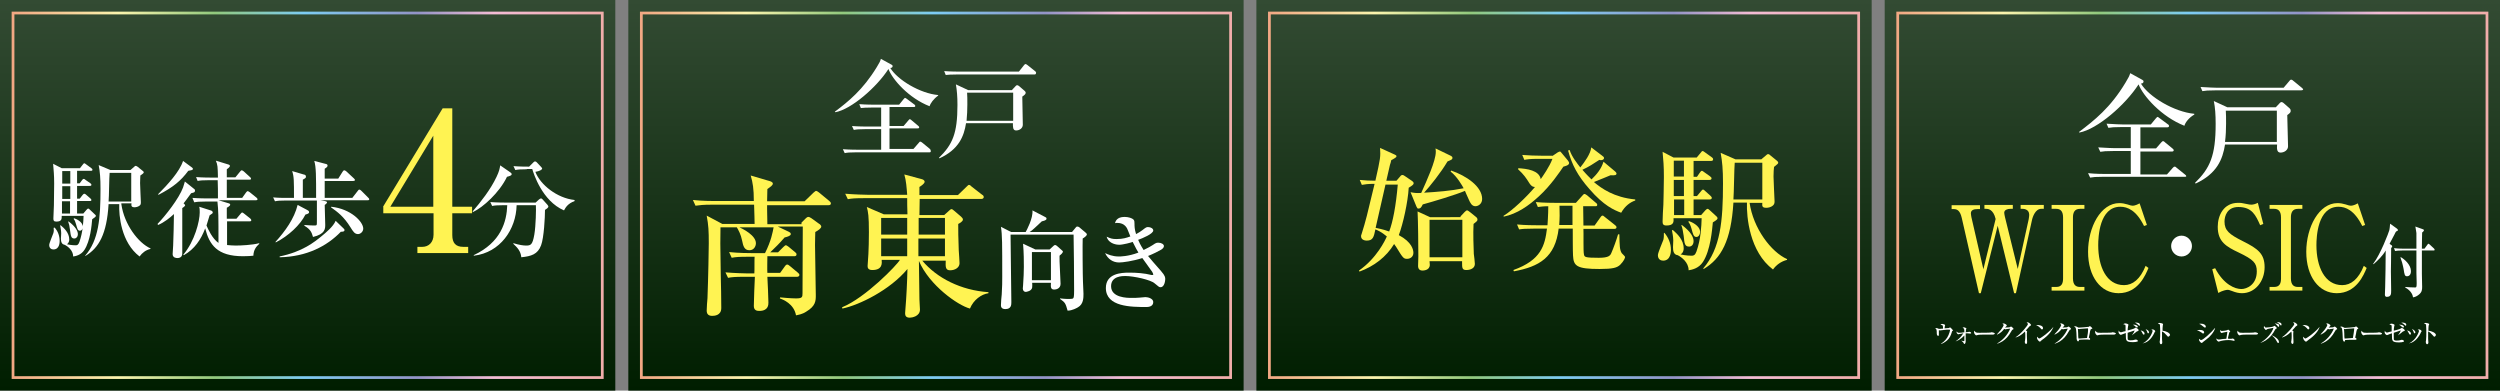 <?xml version="1.0" encoding="utf-8"?>
<!-- Generator: Adobe Illustrator 24.3.0, SVG Export Plug-In . SVG Version: 6.00 Build 0)  -->
<svg version="1.1" id="レイヤー_1" xmlns="http://www.w3.org/2000/svg" xmlns:xlink="http://www.w3.org/1999/xlink" x="0px"
	 y="0px" viewBox="0 0 960.1 150" style="enable-background:new 0 0 960.1 150;" xml:space="preserve">
<rect x="0" y="0" width="960.1" height="150" fill="#808080" stroke="none"/>
<style type="text/css">
	.st0{fill:url(#SVGID_1_);}
	.st1{fill:none;stroke:url(#SVGID_2_);stroke-width:1.058;stroke-miterlimit:10;}
	.st2{fill:url(#SVGID_3_);}
	.st3{fill:none;stroke:url(#SVGID_4_);stroke-width:1.058;stroke-miterlimit:10;}
	.st4{fill:url(#SVGID_5_);}
	.st5{fill:none;stroke:url(#SVGID_6_);stroke-width:1.058;stroke-miterlimit:10;}
	.st6{fill:url(#SVGID_7_);}
	.st7{fill:none;stroke:url(#SVGID_8_);stroke-width:1.058;stroke-miterlimit:10;}
	.st8{fill:#FFFFFF;}
	.st9{fill:#FFF352;}
</style>
<g>
	<linearGradient id="SVGID_1_" gradientUnits="userSpaceOnUse" x1="118.132" y1="150.01" x2="118.132" y2="-9.094947e-13">
		<stop  offset="0" style="stop-color:#001E00"/>
		<stop  offset="1" style="stop-color:#334B33"/>
	</linearGradient>
	<rect class="st0" width="236.3" height="150"/>
	<linearGradient id="SVGID_2_" gradientUnits="userSpaceOnUse" x1="4.471" y1="75.005" x2="231.794" y2="75.005">
		<stop  offset="0" style="stop-color:#F2A783"/>
		<stop  offset="0.18" style="stop-color:#FBF4AE"/>
		<stop  offset="0.343" style="stop-color:#92C97D"/>
		<stop  offset="0.494" style="stop-color:#7DCCF3"/>
		<stop  offset="0.685" style="stop-color:#9394C7"/>
		<stop  offset="0.815" style="stop-color:#F3BCD5"/>
		<stop  offset="1" style="stop-color:#F1ADAA"/>
	</linearGradient>
	<rect x="5" y="5" class="st1" width="226.3" height="140"/>
	<linearGradient id="SVGID_3_" gradientUnits="userSpaceOnUse" x1="359.397" y1="150.01" x2="359.397" y2="-9.094947e-13">
		<stop  offset="0" style="stop-color:#001E00"/>
		<stop  offset="1" style="stop-color:#334B33"/>
	</linearGradient>
	<rect x="241.3" class="st2" width="236.3" height="150"/>
	<linearGradient id="SVGID_4_" gradientUnits="userSpaceOnUse" x1="245.736" y1="75.005" x2="473.059" y2="75.005">
		<stop  offset="0" style="stop-color:#F2A783"/>
		<stop  offset="0.18" style="stop-color:#FBF4AE"/>
		<stop  offset="0.343" style="stop-color:#92C97D"/>
		<stop  offset="0.494" style="stop-color:#7DCCF3"/>
		<stop  offset="0.685" style="stop-color:#9394C7"/>
		<stop  offset="0.815" style="stop-color:#F3BCD5"/>
		<stop  offset="1" style="stop-color:#F1ADAA"/>
	</linearGradient>
	<rect x="246.3" y="5" class="st3" width="226.3" height="140"/>
	<linearGradient id="SVGID_5_" gradientUnits="userSpaceOnUse" x1="600.662" y1="150.01" x2="600.662" y2="-9.094947e-13">
		<stop  offset="0" style="stop-color:#001E00"/>
		<stop  offset="1" style="stop-color:#334B33"/>
	</linearGradient>
	<rect x="482.5" class="st4" width="236.3" height="150"/>
	<linearGradient id="SVGID_6_" gradientUnits="userSpaceOnUse" x1="487.001" y1="75.005" x2="714.323" y2="75.005">
		<stop  offset="0" style="stop-color:#F2A783"/>
		<stop  offset="0.18" style="stop-color:#FBF4AE"/>
		<stop  offset="0.343" style="stop-color:#92C97D"/>
		<stop  offset="0.494" style="stop-color:#7DCCF3"/>
		<stop  offset="0.685" style="stop-color:#9394C7"/>
		<stop  offset="0.815" style="stop-color:#F3BCD5"/>
		<stop  offset="1" style="stop-color:#F1ADAA"/>
	</linearGradient>
	<rect x="487.5" y="5" class="st5" width="226.3" height="140"/>
	<linearGradient id="SVGID_7_" gradientUnits="userSpaceOnUse" x1="841.927" y1="150.01" x2="841.927" y2="-9.094947e-13">
		<stop  offset="0" style="stop-color:#001E00"/>
		<stop  offset="1" style="stop-color:#334B33"/>
	</linearGradient>
	<rect x="723.8" class="st6" width="236.3" height="150"/>
	<linearGradient id="SVGID_8_" gradientUnits="userSpaceOnUse" x1="728.266" y1="75.005" x2="955.589" y2="75.005">
		<stop  offset="0" style="stop-color:#F2A783"/>
		<stop  offset="0.18" style="stop-color:#FBF4AE"/>
		<stop  offset="0.343" style="stop-color:#92C97D"/>
		<stop  offset="0.494" style="stop-color:#7DCCF3"/>
		<stop  offset="0.685" style="stop-color:#9394C7"/>
		<stop  offset="0.815" style="stop-color:#F3BCD5"/>
		<stop  offset="1" style="stop-color:#F1ADAA"/>
	</linearGradient>
	<rect x="728.8" y="5" class="st7" width="226.3" height="140"/>
	<g>
		<g>
			<g>
				<path class="st8" d="M21,87.4c1.3,1.5,1.9,3.2,1.9,5.2c0,0.4,0,3.2-2.4,3.2c-0.7,0-1.6-0.4-1.6-1.7c0-0.8,1.4-3.9,1.6-4.6
					c0.2-0.7,0.2-1.2,0.1-2L21,87.4z M32,82l1.2-1.4c0.2-0.2,0.4-0.5,0.7-0.5c0.2,0,0.4,0.2,0.8,0.6l1.9,1.8
					c0.2,0.1,0.2,0.3,0.2,0.4c0,0.3-0.2,0.5-1.4,1.3c-0.2,2.3-0.7,8.3-3,11.8c-1.3,2-3.5,2.4-4.3,2.5c0-2.4-2.2-4-3.3-4.5
					c-1.2-0.2-1.4-1.3-1.4-2.4c0-0.3,0.1-1.7,0.1-2c0-0.2,0-1.1-0.4-3l0.2-0.1c1.3,1.1,3.3,2.9,3.3,5.5c0,0.2,0,1.2-0.9,1.8
					c1.7,0.4,3.1,0.4,3.4,0.4c0.6,0,1-0.2,1.4-1.3c1.3-3.7,1.5-7.5,1.6-10h-8.4c0,1.1,0.1,2.2-2.1,2.2c-1,0-1.1-0.5-1.1-1.2
					c0-0.8,0.2-4.4,0.2-5.1c0-0.4,0.1-5.6,0.1-8.3c0-3.4-0.2-5-0.4-7.6l3.3,1.7h7l1.1-1.4c0.3-0.4,0.4-0.5,0.6-0.5
					c0.2,0,0.2,0.1,0.8,0.5l1.9,1.4c0.2,0.2,0.4,0.3,0.4,0.6c0,0.4-0.3,0.4-0.6,0.4h-5.3v4.8h1l0.9-1.2c0.2-0.3,0.4-0.5,0.7-0.5
					c0.2,0,0.4,0.2,0.8,0.5l1.6,1.1c0.3,0.2,0.5,0.4,0.5,0.7c0,0.4-0.4,0.4-0.7,0.4h-4.8v4.9h1l1.1-1.4c0.2-0.2,0.4-0.5,0.7-0.5
					c0.2,0,0.5,0.2,0.7,0.4l1.6,1.4c0.2,0.1,0.4,0.4,0.4,0.6c0,0.4-0.4,0.4-0.6,0.4h-4.9V82H32z M23.9,65.7v4.8h3.1v-4.8H23.9z
					 M23.9,71.5v4.9h3.1v-4.9H23.9z M26.9,82v-4.7h-3.1V82H26.9z M26.3,85c2.8,2.1,3.6,3.8,3.6,4.9c0,1.1-0.7,1.7-1.3,1.7
					c-1.3,0-1.4-0.9-1.7-3.2c-0.2-1.7-0.4-2.4-0.7-3.2L26.3,85z M28.4,83.8c0.7,0.2,3.4,1.3,3.4,3.3c0,0.8-0.4,1.5-1.1,1.5
					c-0.9,0-1-0.8-1.5-2.5c-0.3-1.1-0.5-1.5-0.9-2L28.4,83.8z M46.6,78.4c1.1,7.8,6.5,14.9,11.2,17v0.2c-1.8,0.4-3.2,1.5-4.2,2.9
					c-7.1-5.4-8-15.8-7.8-20.1h-4.1c-0.7,11.5-3.7,16.8-8.9,19.9l-0.1-0.1c5.2-6,5.9-14.2,5.9-25.6c0-4.2-0.2-6.5-0.7-9.2l4.5,1.9
					h7.7l1.5-1.3c0.2-0.2,0.3-0.3,0.5-0.3c0.3,0,0.4,0.2,0.7,0.3l2.1,1.7c0.2,0.1,0.3,0.3,0.3,0.5c0,0.2-0.1,0.4-1.3,1.2
					c0,0.7-0.1,1.6-0.1,2.9c0,1.2,0.3,7,0.3,7.4c0,0.3,0,0.9-0.4,1.2c-0.7,0.6-1.6,0.7-2,0.7c-1.3,0-1.3-0.6-1.2-1.5H46.6z
					 M50.4,77.4v-11h-8.3c-0.2,1.6-0.2,9.3-0.4,11H50.4z"/>
				<path class="st8" d="M73.4,74.2c-1.7,2.4-2.3,3.1-2.9,3.9c0.4,0.3,0.6,0.6,0.6,0.7c0,0.4-0.9,1-1.1,1.1c0,2.8,0,14.9,0,17.4
					c0,1.2-0.7,1.8-1.9,1.8c-0.2,0-1.8,0-1.8-1.5c0-0.2,0.2-2.8,0.2-3.3c0.1-2.2,0.3-9.5,0.3-12.1c-1.5,1.4-3.7,3.2-6.1,4.2
					l-0.2-0.4c3-3.1,8.2-9.7,9.8-14c0.2-0.5,0.5-1.7,0.7-2.3l3.6,2.9c0.2,0.1,0.3,0.4,0.3,0.6C74.8,73.8,74.8,73.9,73.4,74.2z
					 M72.3,65.6c-2.8,3.8-5.8,6.3-11.4,9.2l-0.2-0.2c3.6-3.6,8.3-8.7,9.6-12.8l3.4,2.5c0.1,0.1,0.4,0.3,0.4,0.6
					C74,65.4,73.2,65.4,72.3,65.6z M97.3,98.2c-0.9,0.1-2.1,0.2-4,0.2c-9.9,0-12.9-4.4-14.5-10.7c-1.6,4.3-4.1,8-8.2,10.3l-0.2-0.2
					c4.4-5.2,6.3-12.9,6.3-16.2c0-0.7,0-1.6-0.2-2.2l4.7,1.5c0.2,0.1,0.5,0.4,0.5,0.6c0,0.1,0,0.4-0.2,0.5c-0.2,0.1-0.9,0.6-1,0.7
					c-0.6,2-0.9,2.9-1.2,3.9c0.6,1.4,2.2,5,4.6,6.7c0-10.9,0-12.1-0.4-15.9H79c-2.5,0-3.4,0.1-4.4,0.3L73.9,76
					c2.5,0.2,5.4,0.2,5.8,0.2h4c0-3.6,0-4-0.1-7h-3.3c-2.5,0-3.4,0.1-4.4,0.3L75.3,68c2.5,0.2,5.4,0.2,5.8,0.2h2.6
					c-0.1-4.3-0.1-4.8-0.8-6.5l4.9,1.5c0.1,0,0.5,0.2,0.5,0.5c0,0.5-1,1.2-1.2,1.3v3.1h3.3l1.8-2.2c0.2-0.2,0.4-0.5,0.6-0.5
					s0.6,0.2,0.8,0.4l2.4,2.2c0.3,0.2,0.4,0.4,0.4,0.6c0,0.4-0.3,0.4-0.6,0.4h-8.7v7h5.9l1.5-2.1c0.2-0.2,0.4-0.5,0.6-0.5
					s0.5,0.2,0.8,0.4l2.6,2.1c0.2,0.2,0.4,0.4,0.4,0.6c0,0.4-0.4,0.4-0.6,0.4H83.9l4,1.2c0.3,0.1,0.5,0.2,0.5,0.5c0,0.5-1,1-1.3,1.2
					v4.2h3.7l1.6-1.9c0.2-0.2,0.4-0.5,0.6-0.5c0.2,0,0.4,0.2,0.7,0.4l2.4,1.9c0.2,0.2,0.4,0.4,0.4,0.7c0,0.4-0.4,0.4-0.6,0.4h-8.7
					v9.1c1.1,0.1,2.2,0.2,3.3,0.2c2,0,6.4-0.2,9-0.9l0.1,0.2C98.4,94.7,97.4,95.9,97.3,98.2z"/>
				<path class="st8" d="M110,77c-2.5,0-3.4,0.1-4.4,0.3l-0.7-1.5c1.9,0.2,3.9,0.2,5.8,0.2h2.2c0-6.7,0-8.2-0.7-10.3l4.4,1.3
					c0.5,0.1,0.9,0.2,0.9,0.9c0,0.3-0.1,0.5-1.2,1.1V76h5.1c0-8.4,0-11.8-0.7-14.2l4.2,1.1c0.5,0.1,0.9,0.2,0.9,0.7
					c0,0.4-0.3,0.7-1.1,1.2v3.8h5.2l1.7-2.7c0.2-0.3,0.4-0.5,0.6-0.5c0.2,0,0.6,0.2,0.8,0.4l2.9,2.7c0.2,0.2,0.4,0.4,0.4,0.6
					c0,0.4-0.4,0.4-0.7,0.4h-10.9V76h10.6l2.1-2.7c0.2-0.2,0.3-0.5,0.6-0.5c0.2,0,0.5,0.2,0.7,0.4l2.7,2.7c0.2,0.2,0.4,0.4,0.4,0.6
					c0,0.4-0.3,0.4-0.6,0.4h-18.2l1.7,0.3c0.2,0,0.9,0.2,0.9,0.5c0,0.1-0.1,0.5-0.9,1c0,1.2,0.2,6.5,0.2,7.6c0,1.5,0,3.6-4.7,4.7
					c-0.5-1.7-0.9-2.9-3.3-4.3l0-0.3c1.7,0.1,2.5,0.2,3.6,0.2c0.5,0,0.9,0,1.1-0.2c0.1-0.2,0.1-0.6,0.1-1.9V77H110z M105.8,92.9
					c3.7-4.1,7.2-8.9,8.5-14.2l3.6,1.9c0.4,0.2,0.8,0.4,0.8,0.9c0,0.3-0.2,0.6-1.4,0.9c-2,4-6.5,8.2-11.4,10.7L105.8,92.9z
					 M107.3,98.5c8.9-1.8,13.5-5.6,16.2-7.8c1.7-1.4,4.5-3.7,5.4-5.9l2.8,2.7c0.5,0.4,0.6,0.6,0.6,0.9c0,0.5-0.5,0.6-1.4,0.6
					c-5.3,5.5-13.1,9.6-23.5,9.8V98.5z M127.2,79.4c7.6,0.8,12.3,5.8,12.3,8.4c0,1.2-1.1,2.1-2,2.1c-1.3,0-1.9-1-2.9-2.6
					c-2.6-4.2-5-5.9-7.5-7.7L127.2,79.4z"/>
				<path class="st9" d="M147.1,79.4l22.9-37.8h3.7v37.8h7.6v2.5h-7.6v8.4c0,3,1.3,4.5,4.2,4.5h1.9v2.4h-19.5v-2.4h1.9
					c2.4,0,4.3-1.7,4.3-4.7v-8.2h-19.3V79.4z M149.9,79.4h16.5V52.1L149.9,79.4z"/>
				<path class="st8" d="M196,66.2c0.3,0.2,0.5,0.4,0.5,0.7c0,0.5-0.7,0.7-1.8,1c-2.9,6.1-9.3,11.8-13,13.5l-0.2-0.2
					c3.1-3.6,6.9-8.4,9.2-13.3c1-2.1,1.2-3.1,1.4-4.4L196,66.2z M193.4,78.8c-2.5,0-3.4,0.1-4.4,0.3l-0.7-1.5
					c2.5,0.2,5.4,0.2,5.8,0.2h11.6l1.3-1.2c0.4-0.3,0.6-0.4,0.8-0.4c0.2,0,0.4,0.2,0.6,0.4l1.8,2c0.2,0.3,0.4,0.5,0.4,0.7
					c0,0.4-0.5,0.8-1.3,1.3c0,2.8-0.4,10.7-1.5,13.6c-1.3,3.5-3.8,4.2-7.6,4.6c-0.2-2.4-1.6-3.8-3.1-5.2l0.1-0.2
					c2.3,0.7,3.8,0.9,4.8,0.9c1.8,0,2.5-0.2,3.2-4.2c0.6-3.6,0.7-9.9,0.6-11.3h-7.4c-0.2,9.3-6.3,18.2-16.4,19.4l-0.1-0.2
					c10.5-4.9,12.7-12.9,12.9-19.2H193.4z M202.3,65c-2.5,0-3.4,0.1-4.4,0.3l-0.7-1.5c2.4,0.2,5.1,0.2,6,0.2l1.6-1.6
					c0.2-0.2,0.4-0.4,0.7-0.4c0.3,0,0.4,0.1,0.7,0.4l1.6,1.7c0.2,0.3,0.4,0.4,0.4,0.6c0,0.5-0.9,1-2.6,1.3c1.9,5,8.4,10.1,15,10.8
					l0.1,0.4c-2.7,1-3.5,2.5-4.1,3.6c-8.4-3.6-11.7-14.2-12.2-15.9H202.3z"/>
			</g>
		</g>
	</g>
	<g>
		<g>
			<g>
				<path class="st8" d="M357,40.8c-8-3.1-14.3-10.3-15.8-14.3c-4.5,7-14.3,15.5-20.4,16.6l-0.2-0.2c5.2-3.9,10.8-8.4,16.1-17.1
					c1.1-1.8,1.3-2.2,1.6-3.2l4.2,2.3c0.3,0.2,0.3,0.3,0.3,0.5c0,0.4-0.3,0.7-0.9,0.7c2.8,4.6,11.5,9.8,18.4,10.4v0.2
					C358.5,38,357.3,39.7,357,40.8z M357,58.5h-28.2c-2.5,0-3.4,0.1-4.4,0.3l-0.7-1.5c2.5,0.2,5.4,0.2,5.8,0.2h8.9v-7.9h-6.1
					c-2.5,0-3.4,0.1-4.4,0.3l-0.7-1.5c2.5,0.2,5.4,0.2,5.8,0.2h5.4v-7.3h-3.4c-2.5,0-3.4,0.1-4.4,0.2l-0.6-1.5
					c2.5,0.2,5.3,0.2,5.8,0.2h9.5l1.7-2.1c0.4-0.4,0.4-0.5,0.6-0.5c0.2,0,0.2,0.1,0.7,0.4l2.8,2.1c0.1,0,0.4,0.3,0.4,0.6
					c0,0.4-0.3,0.4-0.6,0.4h-9.3v7.3h5.4l1.8-2.1c0.4-0.5,0.4-0.5,0.6-0.5c0.1,0,0.3,0,0.7,0.4l2.5,2.1c0.2,0.2,0.4,0.3,0.4,0.6
					c0,0.4-0.3,0.4-0.6,0.4h-10.8v7.9h9.2l2-2.3c0.4-0.5,0.4-0.5,0.6-0.5c0.2,0,0.3,0,0.8,0.4l2.8,2.3c0.2,0.2,0.4,0.4,0.4,0.6
					C357.6,58.4,357.3,58.5,357,58.5z"/>
				<path class="st8" d="M392.6,37.1c0,0.6,0.2,9.8,0.2,10.8c0,1.3-1.2,2.2-2.6,2.2c-1.3,0-1.2-1.5-1.2-2.8h-18
					c-0.8,5.1-2.8,10.1-10.2,13.5l-0.2-0.2c5.2-5.1,7.1-9.3,7.1-20.3c0-3.2-0.2-5.6-0.6-7.9l4.7,2.2h16.8l1.4-1.5
					c0.2-0.2,0.4-0.4,0.6-0.4s0.5,0.2,0.7,0.3l2.2,1.9c0.2,0.2,0.4,0.4,0.4,0.7C393.9,36.1,393.6,36.4,392.6,37.1z M397.3,28.6
					h-29.7c-2.5,0-3.4,0.1-4.4,0.2l-0.6-1.5c2.4,0.2,5.3,0.2,5.8,0.2h22.9l1.9-2.4c0.2-0.2,0.4-0.5,0.6-0.5c0.3,0,0.5,0.2,0.8,0.4
					l3,2.4c0.2,0.2,0.3,0.3,0.3,0.5C397.9,28.5,397.6,28.6,397.3,28.6z M389.1,35.6h-17.7c0.1,1.3,0.1,2.5,0.1,4.5
					c0,2.1-0.1,4.2-0.3,6.3h17.9V35.6z"/>
				<path class="st9" d="M307.8,85.5l1.7-1.7c0.3-0.3,0.6-0.5,1-0.5c0.4,0,0.8,0.4,1.1,0.5l2.9,2.1c0.4,0.2,0.9,0.7,0.9,1.1
					c0,0.7-1.2,1.5-2.3,2.1c0,1.3-0.1,2.3-0.1,5c0,3,0.3,16.4,0.3,19.2c0,2.2,0,4.2-3.7,6.4c-1.5,1-3,1.2-3.9,1.4
					c-0.8-4.5-5.1-6.1-6.2-6.5l0.1-0.4c0.8,0.1,4.3,0.4,6.1,0.4c2.4,0,2.5-0.5,2.5-2c0-4,0.1-22,0.1-25.6h-9.6l4.2,2
					c0.4,0.2,0.8,0.4,0.8,0.9c0,0.6-1.1,1-2.4,1.3c-1.7,2-3.6,3.9-5.5,5.7h3l2-2c0.7-0.7,0.8-0.7,1-0.7c0.3,0,0.5,0.2,1.1,0.6l2.4,2
					c0.3,0.2,0.6,0.5,0.6,0.9c0,0.6-0.5,0.7-0.9,0.7h-10.3c0,1-0.1,5.5,0,6.4h4.9l1.8-2.5c0.4-0.6,0.7-0.7,0.9-0.7
					c0.3,0,0.5,0.1,1.1,0.6l3,2.5c0.4,0.4,0.6,0.5,0.6,0.9c0,0.5-0.5,0.7-0.9,0.7h-11.4c0.1,1.5,0.4,8.5,0.4,9.9
					c0,0.8,0,3.2-3.5,3.2c-0.8,0-2.1-0.1-2.1-1.9c0-1.8,0.3-9.6,0.4-11.2H286c-3.6,0-4.9,0.1-6.4,0.4l-1-2.1
					c3.6,0.3,7.8,0.4,8.4,0.4h2.7c0.1-1,0-5.5,0.1-6.4h-2.4c-3.6,0-4.9,0.1-6.4,0.4l-1-2.2c3.6,0.4,7.8,0.4,8.4,0.4h5.4
					c2.4-4.8,2.9-7.9,3.3-9.9h-20.4c-0.1,4.6-0.1,5.8,0.1,18.3c0.1,2,0.2,11.1,0.2,12.7c0,2.9-2.7,3-3.5,3c-1.2,0-2.1-0.5-2.1-2
					c0-0.8,0.2-4.1,0.3-4.8c0.3-7.7,0.5-19.2,0.5-21.1c0-4.7-0.1-6.8-0.8-10.6l6,3.2h12.4c0-1.8-0.1-3.7-0.2-7.4h-16.1
					c-3.6,0-4.9,0.2-6.4,0.4l-1-2.2c3.6,0.4,7.8,0.4,8.4,0.4h15c0-4.7-0.4-7.1-1.2-9.8l6.8,2c0.8,0.2,1.7,0.5,1.7,1.1
					c0,0.7-1,1.3-2.1,2.1c0,0.7-0.1,4.2-0.1,4.7H309l3.4-3.3c0.4-0.3,0.8-0.7,1-0.7c0.2,0,0.6,0.2,1.1,0.6l4,3.3
					c0.3,0.2,0.6,0.6,0.6,0.9c0,0.6-0.5,0.7-0.9,0.7h-23.6v1.5c0,0.9,0.1,5,0.1,5.8H307.8z M283,86.9c2.6,1,7.3,3.6,7.3,6.5
					c0,1.1-0.7,2.7-2.5,2.7c-2,0-2.4-1.7-2.8-3.7c-0.5-2.5-1.4-4-2.2-5.4L283,86.9z"/>
				<path class="st9" d="M372.5,118.5c-4.6-1.2-15.6-8.9-19.6-18.3c0,2.3,0.2,12.6,0.2,14.8c0,0.6,0.2,3.3,0.2,3.9
					c0,2.6-3.1,3.1-3.9,3.1c-1.5,0-1.8-0.8-1.8-1.7c0-0.4,0.1-1.1,0.1-1.4c0.4-4.7,0.7-10.8,0.8-15.6c-6.7,8.1-18.6,13.9-25,15.2
					l-0.1-0.5c8.9-3.6,21.1-16.2,22.2-18.2h-7c0.1,1.2,0.4,3.9-3.6,3.9c-1.8,0-1.8-1.1-1.8-1.6c0-0.1,0.3-4,0.3-4.5
					c0.1-2,0.2-5.2,0.2-8.4c0-6.3-0.3-7.8-0.8-9.7l6.5,2.8h9.1c-0.1-1-0.1-6-0.1-6.2h-16.4c-3.6,0-4.9,0.1-6.4,0.4l-1-2.1
					c3.6,0.3,7.9,0.4,8.5,0.4h15.3c-0.2-2.6-0.4-5.5-1.1-7.8l6.7,1.8c0.4,0.1,1.1,0.4,1.1,1c0,0.8-1.7,1.8-2,2v3.1h14.8l3.2-3.1
					c0.4-0.3,0.7-0.8,1-0.8c0.4,0,0.7,0.3,1.1,0.7l4,3.1c0.4,0.2,0.6,0.5,0.6,0.9c0,0.5-0.5,0.7-0.9,0.7h-23.7l-0.1,6.2h9.5l2-1.8
					c0.3-0.2,0.5-0.5,0.8-0.5c0.4,0,0.7,0.4,1,0.6l2.7,2.3c0.4,0.4,0.7,0.7,0.7,1.1c0,0.8-1.4,1.5-1.8,1.7c0,2.1,0,5.4,0.2,10.1
					c0.1,0.8,0.3,4.9,0.3,5c0,1.7-1.8,2.7-3.6,2.7s-1.8-1.3-1.7-3.7h-9c5.6,6.7,14.9,11.4,25.4,12.1v0.4
					C376.9,113,373.9,115.1,372.5,118.5z M348.4,83.7h-10v6.4h10V83.7z M348.4,91.6h-10v6.8h10V91.6z M362.9,91.6h-10.2v5.8v1h10.2
					V91.6z M362.9,83.7h-10.1v6.4h10.1V83.7z"/>
				<path class="st8" d="M415.8,91.6c-0.1,1.4,0,14.9,0.1,16.5c0.1,1.9,0.2,3.8,0.2,4.7c0,1.6,0,4-2.1,5.2c-0.3,0.2-2.2,1.3-4,1.3
					c-0.8-2.8-0.9-3.1-2.9-4.5v-0.2c1,0.1,2,0.2,2.6,0.2c2.2,0,2.4,0,2.6-0.5c0.2-0.4,0.2-2.2,0.2-2.8c0-3.4-0.1-19-0.2-21.4h-24.2
					v0.4c0,4.1,0.3,21.9,0.3,25.5c0,1,0,2.7-2.3,2.7c-1.6,0-1.7-1-1.7-1.5c0-0.7,0.2-3.6,0.3-4.1c0.2-3.1,0.2-4.9,0.2-6.8
					c0-12.9,0-16.1-0.5-19.2l3.9,2h5.6c0.3-0.5,2.9-5.3,2.6-8.3l5,2.6c0.2,0.1,0.4,0.2,0.4,0.6c0,0.6-1,0.8-1.8,1
					c-0.4,0.4-0.6,0.6-2.8,2.6c-0.6,0.6-1.5,1.3-1.9,1.5h16.3l1.4-1.7c0.2-0.2,0.3-0.4,0.6-0.4c0.2,0,0.5,0.1,0.7,0.2l2.6,2.2
					c0.2,0.2,0.4,0.4,0.4,0.6C417.4,90.6,416.3,91.3,415.8,91.6z M406.9,98.2c-0.1,1.7,0.4,9.3,0.4,10.8c0,1.9-1.8,2.2-2.4,2.2
					c-1.4,0-1.4-0.9-1.3-2.6h-7.2c0,0.6,0.1,1.2,0,1.8c-0.2,1.4-2.2,1.7-2.5,1.7c-0.5,0-1.1-0.4-1.1-1.3c0-0.1,0.1-1.1,0.1-1.2
					c0.2-2.7,0.3-5.4,0.3-7.1c0-1.9,0-5.4-0.3-8.9l4.7,2.2h5.5l1.3-1.2c0.2-0.2,0.5-0.5,0.8-0.5c0.3,0,0.7,0.3,0.9,0.5l1.8,1.6
					c0.1,0.1,0.3,0.2,0.3,0.5C408.1,97.2,407.3,97.9,406.9,98.2z M403.6,96.8h-7.3v10.8h7.3V96.8z"/>
				<path class="st8" d="M445.7,110.3c-0.6,0-0.7-0.2-2.3-1.5c-1.4-1.3-7.9-2.8-11.3-2.8c-1,0-5.4,0-5.4,3.9c0,4.5,6.3,4.5,7.8,4.5
					c1,0,2.4,0,3.1-0.1c0.2,0,2.2-0.2,2.3-0.2c1.1,0,3,0.6,3,1.9c0,1.9-2.2,1.9-2.6,1.9c-5.8,0-15.6,0-15.6-7.3
					c0-5.6,5.9-5.9,8.9-5.9c2.9,0,5.8,0.2,8.6,0.9c0.1,0,0.2,0,0.4,0c0.2,0,0.3,0,0.3-0.2s-0.2-0.6-0.4-1c-2-2.8-2.5-3.5-3.8-5.3
					c-3.7,1.2-7.6,1.7-8.9,1.7c-2.4,0-4.3-1.3-5.4-3.6c1.1,0.5,2.8,1.3,5.3,1.3c0.4,0,3.6,0,7.5-1.5c-0.4-0.7-1.1-1.8-2.2-4.1
					c-0.4,0.2-3.7,1.1-5.2,1.1c-0.6,0-4-0.2-4.8-3.1c1.6,0.7,2.1,0.9,3.8,0.9c2.5,0,3.9-0.5,5.3-1c-0.1-0.2-0.2-0.4-0.8-2
					c-0.4-1.2-1.3-3.2-4.2-3.2c-0.3,0-0.5,0-0.9,0.1c0.2-0.6,0.6-2.4,3.7-2.4c1.5,0,2.9,0.5,3.4,1c0.4,0.4,0.4,1,0.4,1.7
					c0,0.8,0,2,0.6,3.9c1.1-0.6,1.6-0.9,2.4-1.5c1.4-1.1,1.6-1.2,2.2-1.2c1.1,0,2,0.6,2,1.3c0,1.3-4.1,3-5.8,3.6
					c0.2,0.5,0.8,1.9,2.1,3.9c1.8-0.9,2.8-1.4,3.5-1.9c1.3-0.9,1.5-0.9,2.2-0.9c1.1,0,2.1,0.6,2.1,1.3c0,0.6-0.6,1.1-1.1,1.4
					c-1,0.6-3,1.6-5,2.4c0.7,0.9,2.8,3.3,5,5.8c1.6,1.8,1.6,2.5,1.6,3.1C447.5,107.8,447.2,110.3,445.7,110.3z"/>
			</g>
		</g>
	</g>
	<g>
		<g>
			<g>
				<path class="st8" d="M838.9,48.3c-8.9-3.5-15.9-11.5-17.6-15.9c-5,7.8-15.8,17.2-22.7,18.5l-0.2-0.2c5.8-4.4,12.1-9.3,17.9-19
					c1.2-2,1.4-2.4,1.8-3.6l4.7,2.6c0.3,0.2,0.4,0.3,0.4,0.6c0,0.4-0.3,0.8-1,0.8c3.1,5.1,12.8,10.9,20.5,11.6v0.3
					C840.6,45.2,839.2,47.1,838.9,48.3z M838.9,67.9h-31.3c-2.8,0-3.7,0.1-4.9,0.3l-0.8-1.7c2.8,0.3,6,0.3,6.5,0.3h9.9v-8.8h-6.8
					c-2.8,0-3.7,0.1-4.9,0.3l-0.8-1.7c2.8,0.2,6,0.3,6.5,0.3h6v-8.1h-3.7c-2.8,0-3.7,0.1-4.9,0.3l-0.7-1.6c2.8,0.2,5.9,0.3,6.4,0.3
					H826l1.9-2.3c0.5-0.5,0.5-0.6,0.7-0.6c0.2,0,0.2,0.1,0.8,0.5l3.1,2.3c0.1,0,0.5,0.3,0.5,0.7c0,0.4-0.4,0.5-0.7,0.5h-10.3V57h6
					l2-2.3c0.5-0.5,0.5-0.5,0.7-0.5c0.1,0,0.3,0,0.8,0.5l2.8,2.3c0.2,0.2,0.5,0.4,0.5,0.7c0,0.4-0.4,0.5-0.7,0.5h-12.1v8.8h10.2
					l2.2-2.5c0.5-0.5,0.5-0.5,0.7-0.5c0.3,0,0.4,0,0.9,0.5l3.1,2.5c0.3,0.2,0.5,0.4,0.5,0.7C839.6,67.9,839.3,67.9,838.9,67.9z"/>
				<path class="st8" d="M878.4,44.2c0,0.7,0.3,10.9,0.3,12c0,1.4-1.4,2.4-2.9,2.4c-1.5,0-1.4-1.7-1.3-3.1h-20
					c-0.9,5.7-3.1,11.2-11.3,15l-0.2-0.3c5.7-5.6,7.9-10.3,7.9-22.6c0-3.6-0.2-6.3-0.7-8.8l5.2,2.4h18.6l1.5-1.6
					c0.2-0.2,0.4-0.4,0.7-0.4c0.3,0,0.5,0.2,0.7,0.3l2.4,2.1c0.2,0.2,0.4,0.5,0.4,0.8C879.8,43.1,879.5,43.4,878.4,44.2z
					 M883.7,34.7h-33c-2.8,0-3.7,0.1-4.9,0.3l-0.7-1.6c2.7,0.2,5.9,0.3,6.4,0.3H877l2.2-2.6c0.2-0.3,0.4-0.5,0.7-0.5
					c0.3,0,0.6,0.2,0.9,0.5l3.3,2.7c0.2,0.2,0.4,0.4,0.4,0.6C884.4,34.6,884,34.7,883.7,34.7z M874.5,42.5h-19.7
					c0.1,1.4,0.1,2.8,0.1,5c0,2.3-0.1,4.6-0.4,7h19.9V42.5z"/>
				<path class="st9" d="M766.4,84.1c-0.9-3.9-3.1-3.9-3.6-3.9h-0.7v-1.5h10.9v1.5h-1c-1,0-2.3,0.4-2.3,1.5c0,0.5,0.2,1.1,0.3,1.7
					l4.9,19.9l4.2-19.1c0.1-0.6,0.2-1.3,0.2-1.7c0-2.3-2.3-2.3-2.6-2.3H776v-1.5h8.9v1.5h-1c-2.2,0-3.3,3-3.6,4.6l-6.1,27.8h-0.7
					l-6.3-25.9l-6.5,25.9h-0.7l-6.6-28.9c-0.7-3.1-2-3.4-3.1-3.4h-0.8v-1.5h10.9v1.5h-1c-1.4,0-2.5,0.4-2.5,1.6
					c0,0.5,0.1,0.8,0.2,1.5l4.6,20L766.4,84.1z"/>
				<path class="st9" d="M787.9,110.2h1.8c2.2,0,2.6-1.6,2.6-3.3V83.5c0-2.6-1.2-3.3-2.6-3.3h-1.8v-1.5h12.6v1.5h-1.7
					c-2.2,0-2.7,1.6-2.7,3.3v23.4c0,2.6,1.2,3.3,2.7,3.3h1.7v1.4h-12.6V110.2z"/>
				<path class="st9" d="M823.4,86.8c-3-6.1-6.4-7.4-9.1-7.4c-8.1,0-8.5,11.7-8.5,14.8c0,8.1,3.1,15.3,9.9,15.3
					c3.3,0,6.2-2.2,8.3-7.4l1.1,0.8c-1.1,2.6-3.9,9.7-11.5,9.7c-6.8,0-11.7-6.3-11.7-15.9c0-9.5,4.9-18.7,12-18.7
					c1.1,0,2.1,0.2,3.1,0.5c1.2,0.4,1.6,0.5,2,0.5c0.2,0,1.1,0,2.7-0.9l2.8,8.3L823.4,86.8z"/>
				<path class="st8" d="M837.8,98.5c-2.2,0-4-1.8-4-4c0-2.2,1.8-4,4-4c2.2,0,4,1.8,4,4C841.8,96.7,840,98.5,837.8,98.5z"/>
				<path class="st9" d="M869.2,86l-1.2,0.5c-1.7-3.8-3.1-7-8.4-7c-4.3,0-5.3,3.5-5.3,5.6c0,3.4,1.8,4.9,7,7.5
					c5.8,2.9,8.4,4.8,8.4,10c0,5.4-3.6,10-8.7,10c-1.2,0-2.5-0.3-3.7-0.8c-1.3-0.5-1.5-0.5-1.8-0.5c-0.5,0-2,0.3-3.6,1.2l-2.3-9.1
					l1.1-0.4c3.3,6.3,7.6,8,10.1,8c2,0,5.9-1.6,5.9-6.8c0-3.2-1.3-4.5-6.9-7.2c-4.9-2.3-8.1-4.2-8.1-9.9c0-4.4,2.3-9.2,7.8-9.2
					c1,0,1.4,0,3.6,0.5c0.4,0.1,1,0.2,1.5,0.2c0.8,0,1.7-0.3,2.5-0.7L869.2,86z"/>
				<path class="st9" d="M871.6,110.2h1.8c2.2,0,2.6-1.6,2.6-3.3V83.5c0-2.6-1.2-3.3-2.6-3.3h-1.8v-1.5h12.6v1.5h-1.7
					c-2.2,0-2.7,1.6-2.7,3.3v23.4c0,2.6,1.2,3.3,2.7,3.3h1.7v1.4h-12.6V110.2z"/>
				<path class="st9" d="M907.2,86.8c-3-6.1-6.4-7.4-9.1-7.4c-8.1,0-8.5,11.7-8.5,14.8c0,8.1,3.1,15.3,9.9,15.3
					c3.3,0,6.2-2.2,8.3-7.4l1.1,0.8c-1.1,2.6-3.9,9.7-11.5,9.7c-6.8,0-11.7-6.3-11.7-15.9c0-9.5,4.9-18.7,12-18.7
					c1.1,0,2.1,0.2,3.1,0.5c1.2,0.4,1.6,0.5,2,0.5c0.2,0,1.1,0,2.7-0.9l2.8,8.3L907.2,86.8z"/>
				<path class="st8" d="M918.3,94.1c0.3,0.1,0.4,0.3,0.4,0.5c0,0.1,0,0.2-0.4,0.7c0,4.8-0.1,6.8-0.1,8.9c0,1.1,0.1,6.2,0.1,7.3
					c0,1.4,0,2.5-1.7,2.5c-0.7,0-0.7-0.7-0.7-0.9c0-0.4,0.1-2.5,0.1-2.9c0.1-4.1,0.2-9.3,0.2-14c-1.2,2.1-3,3.8-4.7,5.3l-0.1-0.2
					c2.8-3.6,6-12.1,6.2-12.9c0.1-0.5,0.2-1.1,0.3-2.5l2.5,1.8c0.2,0.1,0.5,0.4,0.5,0.7c0,0.2-0.4,0.4-0.7,0.5
					c-0.2,0.3-0.4,0.6-0.6,1.1c-0.3,0.6-1.6,3.1-1.9,3.6L918.3,94.1z M931.1,95.5l1.1-1.5c0.3-0.4,0.3-0.4,0.4-0.4
					c0.1,0,0.2,0.1,0.5,0.3l1.6,1.5c0.1,0.1,0.3,0.3,0.3,0.5c0,0.3-0.2,0.3-0.4,0.3h-4.5c0,2.5,0,6.5,0,9c0,0.8,0.1,4.3,0.1,5
					c0,1.1-0.1,2-1.2,2.9c-0.7,0.6-1.5,1-2.3,1.1c-0.1-0.7-0.5-2.4-3-3.8v-0.2c0.6,0.1,3.2,0.2,3.8,0.2c0.5,0,0.6-0.2,0.6-1.7
					c0-0.6-0.1-3.3-0.1-3.9c0-1,0-5.2,0-6.1v-2.5h-5.4c-1.6,0-2.1,0.1-2.8,0.2l-0.4-1.1c1.6,0.2,3.4,0.2,3.7,0.2h4.9c0-1,0-5.4,0-6
					c0-0.3-0.3-1.7-0.4-2.5l2.8,1c0.4,0.2,0.5,0.2,0.5,0.4c0,0.3-0.5,0.8-0.7,0.9c0,0.8-0.1,3.6-0.1,6.2H931.1z M921.9,98.7
					c1.5,0.8,4,3,4,5.4c0,1.8-1.1,2-1.5,2c-0.9,0-1-0.7-1.3-2.7c-0.1-0.4-0.3-1.6-0.6-2.6c-0.5-1.5-0.6-1.7-0.6-1.9L921.9,98.7z"/>
			</g>
		</g>
	</g>
	<g>
		<g>
			<g>
				<path class="st9" d="M537.6,67.9c0.2-0.3,0.5-0.7,1-0.7c0.3,0,0.6,0.2,0.9,0.4l2.8,1.9c0.3,0.2,0.6,0.5,0.6,0.9
					s-0.4,0.8-1.9,1.7c-0.3,5.5-2.2,14-3.8,18.2c5.1,2.7,5.6,5.7,5.6,6.8c0,1.5-1.2,2.3-2.4,2.3c-1.4,0-1.6-0.3-4.3-4.7
					c-0.4-0.5-0.5-0.7-0.7-1c-3,5-7.8,8.6-13.3,10.6l-0.2-0.4c6.8-4.7,10.1-11.7,10.7-13.1c-2-1.7-3.6-2.4-4.4-2.7
					c-0.6,2.9-0.9,4.3-3.3,4.3c-0.2,0-2.2,0-2.2-1.7c0-0.2,0-0.3,0.2-0.8c1.7-5.4,2-6.8,5-19.3c-2.6,0-3.8,0.2-4.9,0.4l-0.8-1.9
					c2.2,0.2,3.7,0.3,6,0.3c2-8.8,2-9.2,1.8-12.6l5.7,2.6c0.4,0.2,0.6,0.3,0.6,0.6c0,0.3-0.3,0.5-0.6,0.7c-0.2,0.2-1.2,0.7-1.4,0.8
					c-0.2,0.9-0.3,1.3-0.5,1.8c-0.2,0.9-1.2,5.3-1.4,6.1h3.9L537.6,67.9z M532.1,70.8c-1.3,5.6-2.8,12.2-3.8,16.7
					c0.7,0.2,2.4,0.4,5.2,1.4c1.4-3.6,2.6-9.8,3.3-18H532.1z M557.3,65.5c5.8,2,11.9,6.1,11.9,10.9c0,1.9-1.5,2.8-2.6,2.8
					c-1.4,0-2-1.4-2.5-2.5c-0.5-1.2-1.4-3-1.5-3.4c-3.5,1.5-12.5,4.2-16.2,5.2c-0.6,1.2-0.9,1.6-1.7,1.6c-0.3,0-0.4-0.1-0.7-0.7
					l-2.3-5.6c1.4,0.3,2.2,0.4,4.1,0.3c2.2-4.9,5.6-12.3,5.6-15.8c0-0.3,0-0.6-0.1-1.3l6,2.9c0.3,0.2,0.5,0.4,0.5,0.7
					c0,0.6-0.2,0.7-1.9,1.4c-2.6,4.4-6.8,9.6-9,12c5.1-0.3,10.2-0.7,15.2-1.7c-0.5-0.9-2.5-4.5-5-6.4L557.3,65.5z M560.9,83.1
					l1.6-1.7c0.5-0.5,0.7-0.6,0.9-0.6c0.3,0,0.4,0.1,1.2,0.7l2.1,1.7c0.4,0.3,0.7,0.6,0.7,1.1c0,0.5-0.1,0.6-1.5,1.7
					c-0.2,3.8,0,8.9,0.1,11.5c0.1,0.6,0.4,3.2,0.4,3.8c0,2.4-3,2.4-3.3,2.4c-1.6,0-1.6-0.9-1.6-2.8v-0.6H549c0,0.1,0.1,1.3,0.1,1.4
					c0,2.2-2.6,2.2-2.8,2.2c-1.1,0-1.7-0.6-1.7-1.8c0-1,0.1-2.7,0.1-3.7c0-4-0.1-13.6-0.3-17.2l4.8,2.2H560.9z M549,84.4v14.4h12.6
					V84.4H549z"/>
				<path class="st9" d="M596.2,59.9l1.9-1.3c0.4-0.2,0.7-0.4,0.9-0.4c0.3,0,0.4,0.1,0.6,0.4l2.5,3c0.2,0.3,0.5,0.7,0.5,1
					c0,0.9-1.5,1.2-2.2,1.4c-1.3,1.9-4.8,7.2-9.4,11.4c-3.9,3.6-8.3,6.7-13.5,7.8l-0.1-0.3c3.6-2.2,8.9-7.3,12.1-11.1
					c-0.5,0-1.2,0-2.2-1.5c-1.1-1.8-2.1-3.3-4.3-5.3l0.1-0.4c3.3,0.2,8,0.8,8.6,4.2c0.7-1,3.4-4.8,4.5-7.8H591
					c-3.6,0-4.6,0.2-5.6,0.4l-0.8-1.9c2.5,0.2,5,0.3,7.4,0.3H596.2z M598.6,87.7c-1.3,11.2-7.5,14.7-17.2,16.5l-0.2-0.5
					c10.7-3.8,12.1-9.5,12.9-15.9h-5.1c-3.2,0-4.3,0.1-5.6,0.3l-0.8-1.9c3.1,0.3,6.8,0.3,7.4,0.3h4.3c0-0.2,0.3-4,0.3-7.3
					c-2,0-3,0.2-4,0.3l-0.8-1.9c3.1,0.3,6.8,0.3,7.4,0.3h8l2.5-2.8c0.5-0.6,0.6-0.6,0.8-0.6c0.3,0,0.5,0.2,1,0.5l3.4,2.9
					c0.3,0.2,0.5,0.4,0.5,0.8c0,0.5-0.4,0.5-0.8,0.5H608c0,1.2,0.1,6.3,0.1,7.4h4.3l2.2-3.1c0.2-0.3,0.5-0.7,0.8-0.7
					c0.3,0,0.4,0.1,1,0.6l3.9,3.1c0.3,0.2,0.5,0.5,0.5,0.8c0,0.5-0.5,0.6-0.8,0.6h-11.9c0.1,1.6-0.1,8.7,0.2,9.8
					c0.2,1,0.3,1.3,5.7,1.3c3.9,0,4.4-0.9,4.8-1.8c0.8-1.8,2-5.1,2.6-7.2h0.5c0.1,4.4,0.1,5.9,0.9,7.2c0.2,0.3,1.3,1.2,1.3,1.5
					c0,0.3-0.4,1.5-1.9,3c-1.2,1.1-2.7,1.6-7.9,1.6c-8.9,0-10-1.2-10.2-5.2c-0.1-1.3-0.1-8.7-0.1-10.3H598.6z M603.9,86.4v-7.4h-5
					c0.1,2.6,0.1,4.9-0.1,7.4H603.9z M620.1,65.7c0.6,0.5,0.7,0.8,0.7,0.9c0,0.7-0.6,0.8-2.3,0.7c-0.8,0.4-4.2,1.7-6.4,2.6
					c3,2.5,7.7,5.9,15.9,6.7v0.4c-1.8,0.6-3.9,2-5.4,4.7c-2.7-1-6.7-2.7-12.2-9.1c-4.5-5.1-6.7-9.3-8.2-14.8l0.6-0.2
					c0.8,2.6,3,5.3,4.1,6.7c1.6-2,4-5.3,4.2-7.7l4.2,3.2c0.5,0.4,0.7,0.5,0.7,0.9c0,0.6-0.7,0.8-1.1,0.8c-0.2,0-0.4,0-0.7-0.1
					c-2.1,1.4-4.1,2.7-6.5,3.8c1.8,2.1,2.7,2.9,3.5,3.7c2-1.9,3.8-4.1,4.6-6.8L620.1,65.7z"/>
				<path class="st9" d="M639.2,89.4c1.6,1.9,2.5,4.1,2.5,6.6c0,0.5,0,4.1-3,4.1c-0.9,0-2-0.5-2-2.1c0-1,1.8-5,2.1-5.9
					c0.2-0.8,0.2-1.5,0.2-2.6L639.2,89.4z M653.3,82.6l1.6-1.8c0.3-0.3,0.6-0.6,0.9-0.6c0.2,0,0.6,0.3,1,0.7l2.5,2.3
					c0.2,0.2,0.3,0.4,0.3,0.6c0,0.4-0.3,0.7-1.8,1.6c-0.3,3-0.9,10.7-3.8,15.2c-1.7,2.6-4.4,3-5.5,3.2c0-3.1-2.8-5.1-4.2-5.8
					c-1.6-0.2-1.8-1.7-1.8-3.1c0-0.4,0.1-2.2,0.1-2.6c0-0.2,0-1.4-0.5-3.8l0.3-0.2c1.6,1.4,4.2,3.7,4.2,7.1c0,0.3,0,1.6-1.2,2.3
					c2.1,0.5,4,0.5,4.3,0.5c0.7,0,1.3-0.2,1.8-1.6c1.7-4.8,1.9-9.6,2-12.8h-10.8c0.1,1.4,0.1,2.8-2.7,2.8c-1.3,0-1.5-0.6-1.5-1.5
					c0-1,0.2-5.6,0.3-6.5c0-0.5,0.2-7.1,0.2-10.6c0-4.3-0.2-6.4-0.5-9.7l4.2,2.2h8.9l1.5-1.8c0.4-0.5,0.5-0.7,0.8-0.7
					c0.2,0,0.3,0.1,1,0.6l2.5,1.8c0.3,0.2,0.5,0.4,0.5,0.8c0,0.5-0.4,0.6-0.8,0.6h-6.7v6.1h1.3l1.1-1.6c0.3-0.4,0.5-0.7,0.8-0.7
					c0.2,0,0.6,0.3,1,0.6l2.1,1.5c0.4,0.3,0.6,0.5,0.6,0.8c0,0.5-0.5,0.6-0.8,0.6h-6.1v6.2h1.3l1.5-1.8c0.3-0.3,0.5-0.7,0.8-0.7
					c0.3,0,0.6,0.3,0.9,0.6l2,1.8c0.2,0.2,0.5,0.5,0.5,0.8c0,0.5-0.5,0.6-0.8,0.6h-6.2v6H653.3z M642.8,61.7v6.1h3.9v-6.1H642.8z
					 M642.8,69.1v6.2h3.9v-6.2H642.8z M646.8,82.6v-6h-3.9v6H646.8z M645.9,86.4c3.6,2.7,4.5,4.8,4.5,6.2c0,1.5-0.9,2.1-1.7,2.1
					c-1.7,0-1.8-1.2-2.1-4.1c-0.3-2.1-0.5-3.1-0.9-4.1L645.9,86.4z M648.6,84.9c0.9,0.3,4.3,1.7,4.3,4.2c0,1-0.6,1.9-1.4,1.9
					c-1.1,0-1.3-1-1.9-3.2c-0.4-1.4-0.7-1.9-1.2-2.6L648.6,84.9z M671.9,77.8c1.4,9.9,8.3,19,14.4,21.7v0.3
					c-2.3,0.6-4.1,1.9-5.4,3.7c-9-6.8-10.2-20.2-10-25.7h-5.2c-0.9,14.7-4.7,21.5-11.4,25.5l-0.2-0.2c6.6-7.7,7.6-18.1,7.6-32.7
					c0-5.4-0.3-8.4-0.9-11.7l5.7,2.5h9.9l1.9-1.6c0.3-0.3,0.4-0.4,0.7-0.4c0.4,0,0.6,0.2,0.8,0.4l2.7,2.2c0.2,0.2,0.4,0.4,0.4,0.7
					c0,0.3-0.2,0.5-1.6,1.6c-0.1,0.9-0.2,2-0.2,3.7c0,1.5,0.4,9,0.4,9.5c0,0.4,0,1.1-0.6,1.6c-0.9,0.8-2,0.9-2.6,0.9
					c-1.6,0-1.6-0.7-1.5-1.9H671.9z M676.8,76.6V62.5h-10.6c-0.2,2-0.3,11.9-0.5,14.1H676.8z"/>
			</g>
		</g>
	</g>
	<g>
		<path class="st8" d="M749.9,127c-0.2,0.1-0.2,0.2-0.3,0.5c-0.4,1.4-0.9,2.4-1.9,3.3c-0.2,0.1-1.3,1.1-2.3,1.3l0-0.1
			c1.3-0.8,2.3-1.9,2.9-3.3c0.3-0.6,0.6-1.7,0.6-1.9c0-0.1-0.1-0.2-0.2-0.2c-1,0-1.2,0-2,0.1c-0.3,0-1.7,0.2-1.7,0.2
			c-0.1,0-0.1,0-0.4-0.1c0,0.1,0,0.9,0,1s0,0.7,0,0.8c0,0.3-0.1,0.4-0.2,0.4c-0.2,0-0.5-0.2-0.5-0.4c-0.1-0.2-0.1-0.4-0.1-0.6
			c0-1.5-0.1-1.7-0.7-1.9c0.1,0,0.4-0.1,0.6-0.1c0.2,0,0.3,0,0.6,0.2c0,0,0.3,0.1,0.5,0.1c0.2,0,1.2-0.1,1.4-0.1
			c0-0.4,0-0.9-0.1-1.1c-0.1-0.2-0.1-0.2-0.9-0.4c0.4-0.3,0.7-0.3,0.7-0.3c0.3,0,1.1,0.2,1.1,0.5c0,0.1-0.1,0.4-0.1,0.4
			c0,0.1-0.1,0.6-0.1,0.8c0.3,0,1.1-0.1,1.3-0.1c0.3,0,0.3,0,0.5-0.1c0.3-0.2,0.3-0.2,0.3-0.2c0.1,0,0.9,0.8,0.9,0.9
			C750.2,126.8,750.1,126.9,749.9,127z"/>
		<path class="st8" d="M751,131.1c0.8-0.5,2-1.5,3-3.1c-0.7,0.1-1.2,0.2-1.6,0.3c0,0-0.3,0.1-0.3,0.1c-0.2,0-0.7-0.4-0.7-0.8
			c0-0.1,0-0.2,0.1-0.3c0.3,0.5,0.5,0.5,0.9,0.5c0.3,0,1.6-0.1,2-0.2c0-1.4-0.1-1.5-0.7-1.7c0.2-0.1,0.3-0.2,0.5-0.2
			c0.3,0,1,0.3,1,0.5c0,0.1-0.2,0.3-0.2,0.4c0,0.1,0,0.6-0.1,1c0.3,0,0.8-0.1,1-0.1c0,0,0.3-0.1,0.3-0.1c0.1,0,0.8,0.1,0.8,0.5
			c0,0.2-0.2,0.2-0.3,0.2c0,0-0.3,0-0.3,0c-0.2,0-0.5-0.1-0.8-0.1c-0.2,0-0.4,0-0.7,0c0,1.3,0,1.4,0,1.8c0,0.2,0,1,0,1.2
			c0,0.6-0.2,1.1-0.5,1.1c-0.1,0-0.2,0-0.3-0.4c-0.1-0.2-0.3-0.4-0.8-0.8l0-0.1c0.4,0.2,0.8,0.2,0.9,0.2c0.1,0,0.2,0,0.2-0.3
			c0-0.2,0-0.3,0-1.9C753,130.4,751.5,131,751,131.1L751,131.1z"/>
		<path class="st8" d="M765.3,128.5c-0.2,0-0.4,0-0.6,0c-0.2,0-2.6,0-2.8,0c-0.6,0-2.1,0-2.6,0.2c-0.2,0-0.3,0.1-0.3,0.1
			c-0.4,0-0.9-0.8-0.9-1.2c0-0.1,0-0.3,0.2-0.6c0.3,0.7,0.6,0.8,1.8,0.8c0.6,0,4,0,4.4-0.1c0.2-0.1,0.3-0.1,0.4-0.1
			c0,0,1.2,0.1,1.2,0.6C765.9,128.3,765.8,128.5,765.3,128.5z"/>
		<path class="st8" d="M773.1,126.5c-0.3,0.1-0.4,0.2-0.6,0.6c-1.2,2.2-2.3,3.2-3.5,4c-0.4,0.2-1.2,0.7-2,0.9l0-0.1
			c2.2-1.3,4-3.3,5-5.7c-0.2,0-1,0.1-1.5,0.2c0,0-0.2,0.1-0.3,0.1c-0.1,0-0.3-0.1-0.5-0.2c-0.9,1.1-1.3,1.5-2.7,2.2l-0.1-0.1
			c1.4-1.5,1.7-1.9,2.3-2.9c0.2-0.4,0.3-0.6,0.3-0.7c0-0.1-0.3-0.4-0.5-0.5c0.2,0,0.3-0.1,0.5-0.1c0.3,0,1.2,0.5,1.2,0.8
			c0,0.1,0,0.1-0.3,0.4c-0.1,0.1-0.2,0.2-0.4,0.4c0.3,0,1.5-0.1,1.7-0.1c0.1,0,0.5-0.3,0.6-0.3c0.1,0,0.1,0,0.6,0.4
			c0.3,0.3,0.3,0.3,0.3,0.4C773.4,126.4,773.3,126.4,773.1,126.5z"/>
		<path class="st8" d="M779.6,125.2c-0.3,0.2-0.4,0.3-0.6,0.6c-0.2,0.2-0.8,0.9-1,1.1c0.2,0.1,0.5,0.3,0.5,0.5
			c0,0.1-0.1,0.4-0.1,0.4c0,0.1,0,0.6,0,1.2c0,0.4,0.1,2.1,0.1,2.4c0,0.3-0.1,0.7-0.4,0.7c-0.3,0-0.5-0.5-0.5-0.8
			c0-0.1,0.1-0.5,0.1-0.6c0.1-0.6,0.1-1.1,0.1-1.7c0-0.2,0-1.3-0.1-1.5c0-0.1,0-0.1-0.1-0.1c-1.5,1.5-2.7,2-3.5,2.2l0-0.1
			c2-1.2,4.7-4.6,4.7-5c0-0.3-0.3-0.5-0.5-0.7c0.1,0,0.3,0,0.4,0c0.6,0,1.3,0.8,1.3,1C779.9,125,779.9,125.1,779.6,125.2z"/>
		<path class="st8" d="M784.2,126.5c-0.2,0-0.3-0.1-0.6-0.5c-0.8-0.8-1.3-1-1.7-1.2c0.2,0,0.3,0,0.5,0c0.3,0,2.2,0.1,2.2,1.2
			C784.6,126.4,784.4,126.5,784.2,126.5z M785.1,129.9c-0.4,0.3-1,0.7-1.3,1c-0.1,0.1-0.3,0.3-0.3,0.3c0,0-0.1,0-0.1,0
			c-0.4,0-1.1-0.9-1.1-1.4c0-0.2,0-0.3,0.1-0.5c0.3,0.5,0.6,0.7,0.8,0.7c0.3,0,1.9-1.2,2.3-1.5c1.6-1.3,2.6-2.3,3.1-3l0,0
			C788.4,126.3,787.4,128.1,785.1,129.9z"/>
		<path class="st8" d="M795.2,126.5c-0.3,0.1-0.4,0.2-0.6,0.6c-1.2,2.2-2.3,3.2-3.5,4c-0.4,0.2-1.2,0.7-2,0.9l0-0.1
			c2.2-1.3,4-3.3,5-5.7c-0.2,0-1,0.1-1.5,0.2c0,0-0.2,0.1-0.3,0.1c-0.1,0-0.3-0.1-0.5-0.2c-0.9,1.1-1.3,1.5-2.7,2.2l-0.1-0.1
			c1.4-1.5,1.7-1.9,2.3-2.9c0.2-0.4,0.3-0.6,0.3-0.7c0-0.1-0.3-0.4-0.5-0.5c0.2,0,0.3-0.1,0.5-0.1c0.3,0,1.2,0.5,1.2,0.8
			c0,0.1,0,0.1-0.3,0.4c-0.1,0.1-0.2,0.2-0.4,0.4c0.3,0,1.5-0.1,1.7-0.1c0.1,0,0.5-0.3,0.6-0.3c0.1,0,0.1,0,0.6,0.4
			c0.3,0.3,0.3,0.3,0.3,0.4C795.4,126.4,795.4,126.4,795.2,126.5z"/>
		<path class="st8" d="M802.9,126.5c-0.1,0.1-0.4,1.4-0.4,1.7c0,0.1-0.3,1.4-0.3,1.4c0,0.1,0,0.1,0.2,0.2c0.2,0.1,0.3,0.2,0.3,0.4
			c0,0.2-0.1,0.3-0.3,0.3c-0.1,0-0.1,0-0.5-0.1c-0.2,0-0.4,0-1,0c-0.8,0-1.7,0-2.5,0.1c0,0.1,0,0.6-0.3,0.6c-0.4,0-0.6-0.8-0.6-1.1
			c0-0.1,0-0.3,0-0.4c0-0.7-0.1-2.9-0.3-3.5c-0.1-0.4-0.3-0.5-0.7-0.6c0.1-0.1,0.3-0.2,0.5-0.2c0.3,0,0.4,0.1,1,0.4
			c0.1,0.1,0.2,0.1,0.3,0.1c0.1,0,0.2,0,0.3,0c0.2,0,3.3-0.2,3.6-0.3c0.1,0,0.3-0.3,0.4-0.3c0.1,0,1,0.8,1,0.9
			C803.4,126.2,803,126.5,802.9,126.5z M801.8,126.1c-0.4,0-1.6,0.1-2.8,0.2c-0.1,0-0.4,0.1-0.5,0.1s-0.5-0.1-0.5-0.1c0,0,0,0,0,0.1
			c0,0.1,0.1,1.5,0.1,1.8c0,0.5,0,1.4,0.1,1.8c0.2,0,0.2,0,0.5,0c0.9-0.1,1.9-0.1,2.8-0.2c0-0.2,0.1-0.4,0.3-1.8
			c0.1-0.5,0.1-1.6,0.1-1.7C801.9,126.2,801.8,126.1,801.8,126.1z"/>
		<path class="st8" d="M811.8,128.5c-0.2,0-0.4,0-0.6,0c-0.2,0-2.6,0-2.8,0c-0.6,0-2.1,0-2.6,0.2c-0.2,0-0.3,0.1-0.3,0.1
			c-0.4,0-0.9-0.8-0.9-1.2c0-0.1,0-0.3,0.2-0.6c0.3,0.7,0.6,0.8,1.8,0.8c0.6,0,4,0,4.4-0.1c0.2-0.1,0.3-0.1,0.4-0.1
			c0,0,1.2,0.1,1.2,0.6C812.4,128.3,812.2,128.5,811.8,128.5z"/>
		<path class="st8" d="M820.9,127.2c-0.3,0.1-0.3,0.1-0.4,0.2c-0.1,0.1-1.3,1-1.8,1.4v0c0.3-0.3,0.9-1.3,1.1-1.9
			c-1,0.3-1.6,0.5-2.7,0.9c0,0.1,0,0.6,0,1.2c0,1.3,0,1.4,0.2,1.5c0.3,0.2,0.7,0.2,0.9,0.2c0.9,0,1.2-0.1,1.5-0.2
			c0.2,0,0.3-0.1,0.4-0.1c0.3,0,0.9,0.1,0.9,0.5c0,0.2,0,0.3-0.3,0.3c-0.2,0.1-0.8,0.2-1.5,0.2c-2.8,0-2.8-0.6-2.8-2.8v-0.7
			c-0.5,0.2-1.2,0.4-1.6,0.6c-0.2,0.1-0.3,0.1-0.3,0.1c-0.2,0-0.9-0.4-0.9-1.1c0-0.3,0.1-0.4,0.1-0.6c0.1,0.3,0.3,0.7,0.8,0.7
			c0.1,0,0.3,0,0.5-0.1c0.2-0.1,1.1-0.3,1.3-0.3c0-0.3,0-1.8,0-2.1c-0.1-0.4-0.1-0.4-0.9-0.6c0.4-0.2,0.5-0.3,0.8-0.3
			c0.5,0,1.2,0.3,1.2,0.5c0,0.1,0,0.2-0.1,0.4c-0.1,0.3-0.2,1.5-0.2,1.8c0.1,0,2.5-0.6,2.8-0.9c0.2-0.2,0.3-0.2,0.3-0.2
			c0.1,0,1.1,0.6,1.1,0.9C821.3,127.1,821.2,127.1,820.9,127.2z M820.7,125.8c-0.1,0-0.3-0.1-0.5-0.3c-0.3-0.3-0.5-0.5-1.1-0.8
			c1-0.1,1.9,0.3,1.9,0.8C820.9,125.6,820.9,125.8,820.7,125.8z M821.6,125.1c-0.1,0-0.1,0-0.4-0.3c-0.4-0.4-0.6-0.5-1.3-0.9
			c1.1-0.1,1.9,0.2,1.9,0.8C821.9,125,821.7,125.1,821.6,125.1z"/>
		<path class="st8" d="M823.6,128.1c0,0.3-0.1,0.4-0.3,0.4c-0.3,0-0.3-0.2-0.5-0.5c-0.2-0.4-0.4-0.8-0.7-1.1
			C822.9,127,823.6,127.5,823.6,128.1z M822.8,131.9c3-1.4,3.9-4.7,3.9-4.8c0-0.2-0.3-0.4-0.5-0.5c0.1,0,0.3-0.1,0.5-0.1
			c0.5,0,1,0.5,1,0.7c0,0.1,0,0.1-0.2,0.3c0,0.1-0.5,1-0.6,1.2C825.5,131.1,823.9,131.7,822.8,131.9L822.8,131.9z M825.3,127.6
			c0,0.2-0.1,0.4-0.3,0.4c-0.2,0-0.3-0.1-0.4-0.6c-0.1-0.3-0.3-0.6-0.6-1C824.9,126.7,825.3,127.2,825.3,127.6z"/>
		<path class="st8" d="M832.7,129.3c-0.2,0-0.3-0.1-0.4-0.3c-1-1.1-1.3-1.4-2-1.7c0,0.6,0,2.8,0,2.9c0,0.2,0.1,1.1,0.1,1.3
			c0,0.4-0.2,0.7-0.5,0.7c-0.3,0-0.5-0.4-0.5-1c0-0.1,0-0.2,0.1-0.6c0.1-0.8,0.1-2.1,0.1-2.7c0-0.5,0-2.8-0.1-3.2
			c0-0.1-0.1-0.2-0.8-0.5c0.2-0.1,0.4-0.2,0.7-0.2c0.2,0,1.3,0.2,1.3,0.5c0,0.1-0.1,0.4-0.1,0.5c-0.1,0.5-0.1,1.5-0.1,2
			c1.1,0.1,2.9,0.8,2.9,1.7C833.1,129.1,832.9,129.3,832.7,129.3z"/>
	</g>
	<g>
		<g>
			<path class="st8" d="M846.1,128.1c-0.1,0-0.2,0-0.5-0.3c-0.9-0.6-1.3-0.8-1.9-1c0.3,0,0.6-0.1,1.1-0.1c1.3,0,1.7,0.5,1.7,1
				C846.4,127.7,846.4,128.1,846.1,128.1z M846.8,125.8c-0.1,0-0.2,0-0.8-0.5c-0.7-0.6-1-0.8-1.5-0.9c0.2,0,0.4-0.1,0.7-0.1
				c1.3,0,1.9,0.6,1.9,1.1C847.2,125.5,847.1,125.8,846.8,125.8z M847.4,130.3c-0.4,0.3-0.8,0.6-1.3,1c-0.1,0-0.3,0.3-0.3,0.3
				c-0.1,0.1-0.2,0.1-0.3,0.1c-0.2,0-1-0.6-1-1.4c0-0.1,0-0.2,0-0.2c0.1,0.1,0.6,0.5,0.8,0.5c0.8,0,4.1-3.1,5.3-4.6l0.1,0
				C850.3,127.5,848.8,129.3,847.4,130.3z"/>
			<path class="st8" d="M857,130.1c0,0,0.4-0.1,0.4-0.1c0.2,0,0.8,0.3,0.8,0.7c0,0.1-0.1,0.2-0.3,0.2c-0.1,0-0.1,0-0.4-0.1
				c-0.2,0-0.6-0.2-1.7-0.2c-1.5,0-2.9,0.3-3.4,0.5c-0.1,0-0.3,0.1-0.4,0.1c-0.1,0-0.8-0.4-0.8-1c0-0.1,0-0.2,0-0.3
				c0.1,0.2,0.4,0.5,0.9,0.5c0.1,0,1.2-0.1,1.5-0.2c0.2,0,1.2-0.1,1.4-0.1c0-0.1,0.2-1,0.4-2.7c-0.5,0.1-1.4,0.3-1.5,0.3
				c-0.1,0-0.7,0.2-0.7,0.2c-0.2,0-0.6-0.4-0.6-0.9c0-0.1,0-0.2,0-0.3c0.1,0.2,0.3,0.4,0.7,0.4c0.2,0,1.6-0.1,2-0.3
				c0.1,0,0.3-0.2,0.4-0.2c0.2,0,0.8,0.6,0.8,0.7c0,0.1,0,0.1-0.3,0.3c-0.1,0.1-0.1,0.1-0.2,0.6c-0.1,0.3-0.4,1.6-0.4,1.8
				C855.9,130.2,856.8,130.1,857,130.1z"/>
			<path class="st8" d="M866.4,128.5c-0.2,0-0.4,0-0.6,0c-0.2,0-2.6,0-2.8,0c-0.6,0-2.1,0-2.6,0.2c-0.2,0-0.3,0.1-0.3,0.1
				c-0.4,0-0.9-0.8-0.9-1.2c0-0.1,0-0.3,0.2-0.6c0.3,0.7,0.6,0.8,1.8,0.8c0.6,0,4,0,4.4-0.1c0.1,0,0.3-0.1,0.4-0.1
				c0,0,1.2,0.1,1.2,0.6C867.1,128.3,866.9,128.5,866.4,128.5z"/>
			<path class="st8" d="M874.9,131.7c-0.2,0-0.3-0.1-0.7-0.9c-0.4-0.8-1.1-1.5-1.8-2.1c-1.5,1.8-3.2,2.7-4.4,3v0
				c2.6-1.5,4.6-4,5.1-5.8c-2.1,0.4-2.3,0.4-2.5,0.6c-0.3,0.2-0.3,0.2-0.4,0.2c-0.1,0-0.2,0-0.3-0.2c-0.3-0.3-0.5-0.5-0.5-0.9
				c0-0.2,0.1-0.3,0.1-0.4c0.3,0.5,0.5,0.6,0.7,0.6c0.5,0,2.4-0.2,2.8-0.4c0.1,0,0.4-0.3,0.5-0.3c0.1,0,0.9,0.7,0.9,0.9
				c0,0.1,0,0.1-0.4,0.3c-0.1,0.1-0.1,0.1-0.2,0.2c-0.5,0.9-0.8,1.4-1.4,2.2c1.2,0.5,2.8,1.6,2.8,2.6
				C875.3,131.7,875,131.7,874.9,131.7z M875,125.5c-0.2,0-0.2-0.1-0.4-0.4c-0.1-0.1-0.5-0.6-1-0.9c0.4,0,0.7,0.1,1.2,0.2
				c0.2,0.1,0.5,0.2,0.5,0.7C875.3,125.2,875.3,125.5,875,125.5z M876,125c-0.1,0-0.2-0.1-0.6-0.5c-0.3-0.3-0.6-0.6-1-0.8
				c0.3,0,1.8,0,1.8,0.9C876.2,124.9,876.1,125,876,125z"/>
			<path class="st8" d="M881.9,125.2c-0.3,0.2-0.4,0.3-0.6,0.6c-0.2,0.2-0.8,0.9-1,1.1c0.2,0.1,0.5,0.3,0.5,0.5
				c0,0.1-0.1,0.3-0.1,0.4c0,0.1,0,0.6,0,1.2c0,0.4,0.1,2.1,0.1,2.4c0,0.3-0.1,0.7-0.4,0.7c-0.3,0-0.5-0.5-0.5-0.8
				c0-0.1,0.1-0.5,0.1-0.6c0.1-0.6,0.1-1.1,0.1-1.7c0-0.2,0-1.3-0.1-1.5c0-0.1,0-0.1-0.1-0.1c-1.5,1.5-2.7,2-3.5,2.2l0-0.1
				c2-1.3,4.7-4.6,4.7-5c0-0.3-0.3-0.5-0.5-0.7c0.1,0,0.3,0,0.4,0c0.6,0,1.3,0.8,1.3,1C882.2,125,882.2,125.1,881.9,125.2z"/>
			<path class="st8" d="M886.5,126.5c-0.2,0-0.3-0.1-0.6-0.5c-0.8-0.8-1.3-1-1.7-1.2c0.2,0,0.3,0,0.5,0c0.3,0,2.2,0.1,2.2,1.3
				C886.8,126.4,886.6,126.5,886.5,126.5z M887.4,129.9c-0.4,0.3-1,0.7-1.3,1c-0.1,0-0.3,0.3-0.4,0.3c0,0-0.1,0-0.1,0
				c-0.4,0-1.1-0.9-1.1-1.4c0-0.2,0-0.3,0.1-0.5c0.3,0.5,0.6,0.7,0.8,0.7c0.3,0,1.9-1.2,2.3-1.5c1.6-1.3,2.6-2.3,3.1-3l0,0
				C890.7,126.3,889.7,128.1,887.4,129.9z"/>
			<path class="st8" d="M897.4,126.5c-0.3,0.1-0.4,0.2-0.6,0.6c-1.2,2.2-2.3,3.2-3.5,4c-0.4,0.2-1.2,0.7-2,0.9l0-0.1
				c2.2-1.3,4-3.3,5-5.7c-0.2,0-1,0.1-1.5,0.2c0,0-0.2,0.1-0.3,0.1c-0.1,0-0.3-0.1-0.5-0.2c-0.9,1.1-1.3,1.5-2.7,2.2l-0.1-0.1
				c1.4-1.5,1.7-1.9,2.3-2.9c0.2-0.4,0.3-0.6,0.3-0.7c0-0.1-0.3-0.4-0.5-0.5c0.2,0,0.3-0.1,0.5-0.1c0.3,0,1.2,0.5,1.2,0.8
				c0,0.1,0,0.1-0.3,0.4c-0.1,0.1-0.2,0.2-0.4,0.4c0.3,0,1.5-0.1,1.7-0.1c0.1,0,0.5-0.3,0.6-0.3c0.1,0,0.1,0,0.6,0.4
				c0.3,0.3,0.3,0.3,0.3,0.4C897.7,126.4,897.6,126.4,897.4,126.5z"/>
			<path class="st8" d="M905.2,126.5c-0.1,0.1-0.4,1.4-0.4,1.7c0,0.1-0.3,1.4-0.3,1.4c0,0.1,0,0.1,0.2,0.2c0.2,0.1,0.3,0.2,0.3,0.4
				c0,0.2-0.2,0.3-0.4,0.3c-0.1,0-0.1,0-0.5,0c-0.2,0-0.4,0-1,0c-0.8,0-1.7,0-2.5,0.1c0,0.1,0,0.6-0.3,0.6c-0.4,0-0.6-0.8-0.6-1.1
				c0-0.1,0-0.3,0-0.4c0-0.7-0.1-2.9-0.3-3.5c-0.1-0.4-0.3-0.5-0.7-0.6c0.1-0.1,0.3-0.2,0.5-0.2c0.3,0,0.4,0.1,1,0.4
				c0.1,0.1,0.2,0.1,0.3,0.1c0.1,0,0.2,0,0.3,0c0.2,0,3.3-0.2,3.6-0.3c0.1,0,0.3-0.3,0.4-0.3c0.1,0,0.9,0.7,0.9,0.9
				C905.7,126.2,905.2,126.5,905.2,126.5z M904,126.1c-0.4,0-1.6,0.1-2.8,0.2c-0.1,0-0.4,0.1-0.5,0.1s-0.5-0.1-0.5-0.1
				c0,0,0,0,0,0.1c0,0.1,0.1,1.5,0.1,1.8c0,0.5,0,1.4,0.1,1.8c0.2,0,0.2,0,0.4,0c0.9-0.1,1.9-0.1,2.8-0.2c0-0.2,0.1-0.4,0.3-1.8
				c0.1-0.5,0.2-1.6,0.2-1.7C904.2,126.2,904.1,126.1,904,126.1z"/>
			<path class="st8" d="M914,128.5c-0.2,0-0.4,0-0.6,0c-0.2,0-2.6,0-2.8,0c-0.6,0-2.1,0-2.6,0.2c-0.2,0-0.3,0.1-0.3,0.1
				c-0.4,0-0.9-0.8-0.9-1.2c0-0.1,0-0.3,0.2-0.6c0.3,0.7,0.6,0.8,1.8,0.8c0.6,0,4,0,4.4-0.1c0.2,0,0.3-0.1,0.4-0.1
				c0,0,1.2,0.1,1.2,0.6C914.7,128.3,914.5,128.5,914,128.5z"/>
			<path class="st8" d="M923.1,127.2c-0.3,0.1-0.3,0.1-0.4,0.2c-0.1,0.1-1.3,1.1-1.8,1.4v0c0.3-0.3,0.9-1.3,1.1-1.9
				c-1,0.3-1.6,0.5-2.7,0.9c0,0.1,0,0.6,0,1.3c0,1.3,0,1.4,0.2,1.5c0.3,0.2,0.7,0.2,0.9,0.2c0.9,0,1.2-0.1,1.5-0.2
				c0.2,0,0.3-0.1,0.4-0.1c0.3,0,0.9,0.1,0.9,0.5c0,0.2,0,0.3-0.3,0.3c-0.2,0.1-0.8,0.2-1.5,0.2c-2.8,0-2.8-0.6-2.8-2.8v-0.7
				c-0.5,0.2-1.2,0.4-1.6,0.6c-0.2,0.1-0.3,0.1-0.3,0.1c-0.2,0-0.9-0.4-0.9-1.1c0-0.3,0.1-0.4,0.1-0.6c0.1,0.3,0.3,0.7,0.8,0.7
				c0.1,0,0.3,0,0.5-0.1c0.2-0.1,1.1-0.3,1.3-0.3c0-0.3,0-1.8,0-2.1c-0.1-0.4-0.1-0.4-0.9-0.6c0.4-0.2,0.5-0.3,0.8-0.3
				c0.5,0,1.2,0.3,1.2,0.5c0,0.1,0,0.2-0.1,0.4c-0.1,0.3-0.2,1.5-0.2,1.8c0.1,0,2.5-0.6,2.8-0.9c0.2-0.2,0.3-0.2,0.3-0.2
				c0.1,0,1.1,0.6,1.1,0.9C923.6,127.1,923.5,127.1,923.1,127.2z M922.9,125.8c-0.1,0-0.3-0.1-0.5-0.3c-0.3-0.3-0.5-0.5-1.1-0.8
				c1-0.1,1.9,0.3,1.9,0.8C923.2,125.6,923.1,125.8,922.9,125.8z M923.9,125.1c-0.1,0-0.1,0-0.4-0.3c-0.4-0.4-0.6-0.5-1.3-0.9
				c1.1-0.1,1.9,0.2,1.9,0.8C924.1,125,924,125.1,923.9,125.1z"/>
			<path class="st8" d="M925.9,128.1c0,0.3-0.1,0.4-0.3,0.4c-0.3,0-0.3-0.2-0.5-0.5c-0.2-0.4-0.4-0.8-0.7-1.1
				C925.1,127,925.9,127.5,925.9,128.1z M925.1,131.9c3-1.4,3.9-4.7,3.9-4.8c0-0.2-0.3-0.4-0.5-0.5c0.1,0,0.3-0.1,0.5-0.1
				c0.5,0,1,0.5,1,0.7c0,0.1,0,0.1-0.2,0.3c0,0.1-0.5,1-0.6,1.2C927.7,131.1,926.2,131.7,925.1,131.9L925.1,131.9z M927.6,127.6
				c0,0.2-0.1,0.4-0.3,0.4c-0.2,0-0.3-0.1-0.4-0.6c-0.1-0.3-0.3-0.6-0.6-1.1C927.1,126.7,927.6,127.2,927.6,127.6z"/>
			<path class="st8" d="M934.9,129.3c-0.2,0-0.3-0.1-0.4-0.3c-1-1.1-1.3-1.4-2-1.7c0,0.6,0,2.8,0,2.9c0,0.2,0.1,1.1,0.1,1.3
				c0,0.4-0.2,0.7-0.5,0.7c-0.3,0-0.5-0.4-0.5-1c0-0.1,0-0.1,0.1-0.6c0.1-0.8,0.1-2.1,0.1-2.7c0-0.5,0-2.8-0.1-3.2
				c0-0.1-0.1-0.2-0.8-0.5c0.2-0.1,0.4-0.2,0.7-0.2c0.2,0,1.3,0.2,1.3,0.5c0,0.1-0.1,0.4-0.2,0.5c-0.1,0.5-0.1,1.5-0.1,2
				c1.1,0.1,2.9,0.8,2.9,1.7C935.3,129.1,935.1,129.3,934.9,129.3z"/>
		</g>
	</g>
</g>
</svg>
